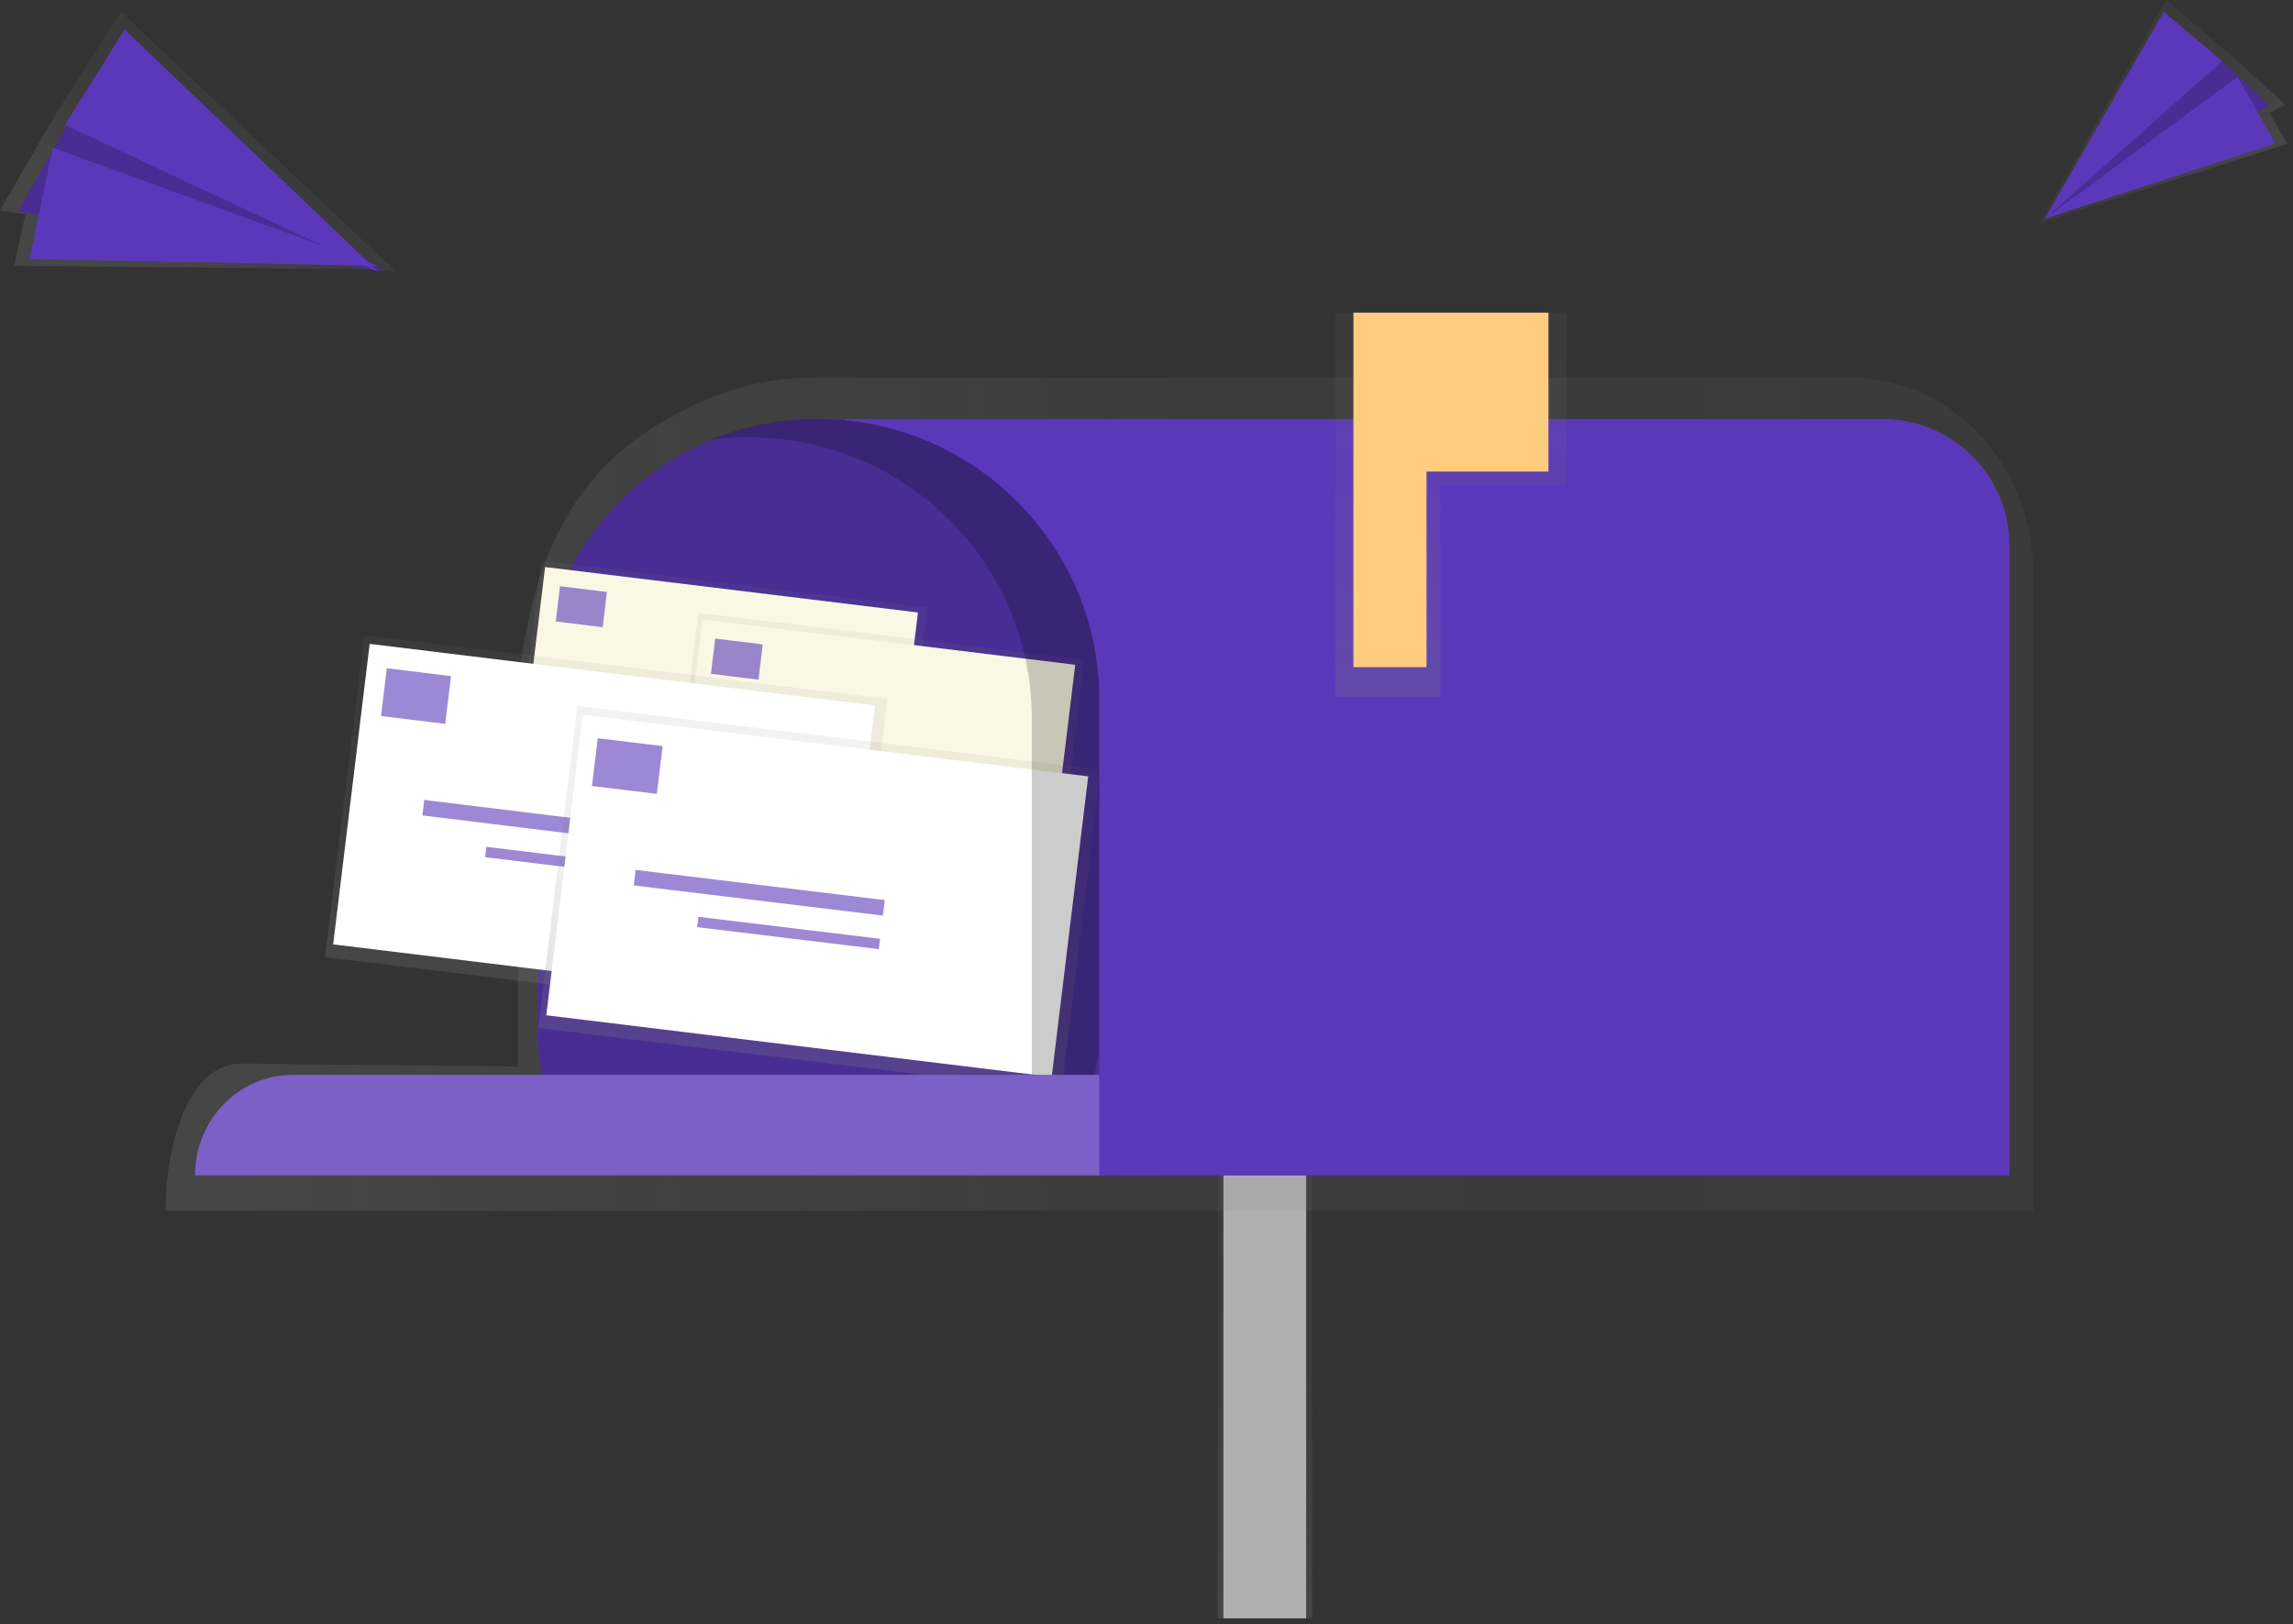 <?xml version="1.0" encoding="UTF-8"?>
<svg width="326px" height="231px" viewBox="0 0 326 231" version="1.1" xmlns="http://www.w3.org/2000/svg" xmlns:xlink="http://www.w3.org/1999/xlink">
    <rect x="0" y="0" width="326" height="231" fill="#333333" stroke="none"/>
    <title>DDBD94BA-9D88-4061-A911-60377DDFDEAC</title>
    <defs>
        <linearGradient x1="50%" y1="100%" x2="50%" y2="0%" id="linearGradient-1">
            <stop stop-color="#808080" stop-opacity="0.25" offset="0%"></stop>
            <stop stop-color="#808080" stop-opacity="0.12" offset="54%"></stop>
            <stop stop-color="#808080" stop-opacity="0.1" offset="100%"></stop>
        </linearGradient>
        <linearGradient x1="-0.007%" y1="50%" x2="100%" y2="50%" id="linearGradient-2">
            <stop stop-color="#808080" stop-opacity="0.25" offset="0%"></stop>
            <stop stop-color="#808080" stop-opacity="0.12" offset="54%"></stop>
            <stop stop-color="#808080" stop-opacity="0.1" offset="100%"></stop>
        </linearGradient>
        <linearGradient x1="50%" y1="100%" x2="50%" y2="0%" id="linearGradient-3">
            <stop stop-color="#808080" stop-opacity="0.25" offset="0%"></stop>
            <stop stop-color="#808080" stop-opacity="0.12" offset="54%"></stop>
            <stop stop-color="#808080" stop-opacity="0.1" offset="100%"></stop>
        </linearGradient>
        <linearGradient x1="-7.41306975e-14%" y1="49.996%" x2="100%" y2="49.996%" id="linearGradient-4">
            <stop stop-color="#808080" stop-opacity="0.25" offset="0%"></stop>
            <stop stop-color="#808080" stop-opacity="0.12" offset="54%"></stop>
            <stop stop-color="#808080" stop-opacity="0.1" offset="100%"></stop>
        </linearGradient>
        <linearGradient x1="0%" y1="50%" x2="100%" y2="50%" id="linearGradient-5">
            <stop stop-color="#808080" stop-opacity="0.25" offset="0%"></stop>
            <stop stop-color="#808080" stop-opacity="0.12" offset="54%"></stop>
            <stop stop-color="#808080" stop-opacity="0.1" offset="100%"></stop>
        </linearGradient>
        <linearGradient x1="-5.46886847e-14%" y1="50%" x2="100%" y2="50%" id="linearGradient-6">
            <stop stop-color="#808080" stop-opacity="0.25" offset="0%"></stop>
            <stop stop-color="#808080" stop-opacity="0.12" offset="54%"></stop>
            <stop stop-color="#808080" stop-opacity="0.1" offset="100%"></stop>
        </linearGradient>
        <linearGradient x1="73.613%" y1="87.717%" x2="16.596%" y2="43.875%" id="linearGradient-7">
            <stop stop-color="#808080" stop-opacity="0.25" offset="0%"></stop>
            <stop stop-color="#808080" stop-opacity="0.12" offset="54%"></stop>
            <stop stop-color="#808080" stop-opacity="0.1" offset="100%"></stop>
        </linearGradient>
        <linearGradient x1="33.431%" y1="82.93%" x2="70.239%" y2="44.895%" id="linearGradient-8">
            <stop stop-color="#808080" stop-opacity="0.25" offset="0%"></stop>
            <stop stop-color="#808080" stop-opacity="0.12" offset="54%"></stop>
            <stop stop-color="#808080" stop-opacity="0.1" offset="100%"></stop>
        </linearGradient>
    </defs>
    <g id="Page-1" stroke="none" stroke-width="1" fill="none" fill-rule="evenodd">
        <g id="send-thank-you" transform="translate(-557, -140)" fill-rule="nonzero">
            <g id="icon-send" transform="translate(557, 140)">
                <rect id="Rectangle" fill="url(#linearGradient-1)" x="173.093" y="167.134" width="13.444" height="63"></rect>
                <rect id="Rectangle" fill="#B0B0B0" x="173.933" y="167.134" width="11.764" height="63"></rect>
                <path d="M263.103,53.7 L114.761,53.7 C109.661,53.83 104.636,54.956 99.964,57.013 C84.885,63.73 76.108,74.272 73.63,97.65 L73.63,151.662 L34.322,151.244 C26.417,151.244 23.527,163.733 23.527,172.176 L289.048,172.176 L289.048,81.406 C289.048,66.105 277.447,53.7 263.103,53.7 Z" id="Path" fill="url(#linearGradient-2)"></path>
                <path d="M120.157,59.581 L267.622,59.581 C277.599,59.581 285.687,67.647 285.687,77.597 L285.687,167.134 L120.157,167.134 L120.157,59.581 Z" id="Path" fill="#5B38B9"></path>
                <path d="M116.375,59.581 L116.375,59.581 C138.418,59.581 156.288,77.444 156.288,99.479 L156.288,147.609 C156.288,158.392 147.542,167.134 136.755,167.134 L95.996,167.134 C85.208,167.134 76.463,158.392 76.463,147.609 L76.463,99.479 C76.463,77.444 94.333,59.581 116.375,59.581 Z" id="Path" fill="#5B38B9"></path>
                <path d="M116.375,59.581 L116.375,59.581 C138.418,59.581 156.288,77.444 156.288,99.479 L156.288,147.609 C156.288,158.392 147.542,167.134 136.755,167.134 L95.996,167.134 C85.208,167.134 76.463,158.392 76.463,147.609 L76.463,99.479 C76.463,77.444 94.333,59.581 116.375,59.581 Z" id="Path" fill="#000000" opacity="0.2"></path>
                <polygon id="Path" fill="url(#linearGradient-3)" points="222.668 44.457 202.188 44.457 189.898 44.457 189.898 68.941 189.898 99.073 204.772 99.073 204.772 68.941 222.668 68.941"></polygon>
                <polygon id="Path" fill="#FFCC80" points="220.147 44.457 202.816 44.457 192.419 44.457 192.419 67.057 192.419 94.872 202.816 94.872 202.816 67.057 220.147 67.057"></polygon>
                <polygon id="Rectangle" fill="url(#linearGradient-4)" transform="translate(102.31, 99.948) rotate(-83.06) translate(-102.31, -99.948) " points="85.302 72.313 119.328 72.306 119.317 127.583 85.291 127.59"></polygon>
                <polygon id="Rectangle" fill="#FAF8E4" transform="translate(102.088, 99.628) rotate(-83.06) translate(-102.088, -99.628) " points="86.216 72.93 117.97 72.924 117.96 126.327 86.205 126.333"></polygon>
                <g id="Group" opacity="0.6" transform="translate(78.984, 83.109)" fill="#5B38B9">
                    <polygon id="Rectangle" transform="translate(3.668, 3.168) rotate(-173.06) translate(-3.668, -3.168) " points="0.301 0.638 7.027 0.65 7.036 5.698 0.309 5.686"></polygon>
                    <polygon id="Rectangle" transform="translate(17.247, 16.456) rotate(-173.06) translate(-17.247, -16.456) " points="4.334 15.615 30.156 15.661 30.159 17.298 4.337 17.252"></polygon>
                    <polygon id="Rectangle" transform="translate(20.263, 20.68) rotate(-173.06) translate(-20.263, -20.68) " points="10.848 20.118 29.677 20.151 29.679 21.241 10.85 21.208"></polygon>
                </g>
                <polygon id="Rectangle" fill="url(#linearGradient-4)" transform="translate(124.667, 107.378) rotate(-83.06) translate(-124.667, -107.378) " points="107.659 79.743 141.686 79.736 141.675 135.013 107.648 135.02"></polygon>
                <polygon id="Rectangle" fill="#FAF8E4" transform="translate(124.445, 107.063) rotate(-83.06) translate(-124.445, -107.063) " points="108.573 80.365 140.328 80.358 140.317 133.762 108.563 133.768"></polygon>
                <g id="Group" opacity="0.6" transform="translate(100.831, 90.671)" fill="#5B38B9">
                    <polygon id="Rectangle" transform="translate(3.927, 3.059) rotate(-173.06) translate(-3.927, -3.059) " points="0.52 0.534 7.333 0.535 7.334 5.584 0.521 5.583"></polygon>
                    <polygon id="Rectangle" transform="translate(17.683, 16.348) rotate(-173.06) translate(-17.683, -16.348) " points="4.605 15.527 30.761 15.532 30.761 17.169 4.605 17.164"></polygon>
                    <polygon id="Rectangle" transform="translate(20.73, 20.57) rotate(-173.06) translate(-20.73, -20.57) " points="11.194 20.024 30.266 20.027 30.266 21.117 11.195 21.114"></polygon>
                </g>
                <polygon id="Rectangle" fill="url(#linearGradient-5)" transform="translate(86.185, 117.747) rotate(-83.06) translate(-86.185, -117.747) " points="63.131 80.288 109.254 80.279 109.239 155.205 63.116 155.214"></polygon>
                <polygon id="Rectangle" fill="#FFFFFF" transform="translate(85.889, 117.309) rotate(-83.06) translate(-85.889, -117.309) " points="64.373 81.12 107.42 81.111 107.406 153.498 64.358 153.507"></polygon>
                <g id="Group" opacity="0.6" transform="translate(53.776, 94.872)" fill="#5B38B9">
                    <polygon id="Rectangle" transform="translate(5.368, 4.111) rotate(-173.06) translate(-5.368, -4.111) " points="0.768 0.687 9.963 0.694 9.968 7.535 0.773 7.528"></polygon>
                    <polygon id="Rectangle" transform="translate(23.929, 22.127) rotate(-173.06) translate(-23.929, -22.127) " points="6.275 21.004 41.582 21.029 41.584 23.249 6.277 23.224"></polygon>
                    <polygon id="Rectangle" transform="translate(28.057, 27.847) rotate(-173.06) translate(-28.057, -27.847) " points="15.184 27.097 40.929 27.115 40.93 28.596 15.185 28.578"></polygon>
                </g>
                <polygon id="Rectangle" fill="url(#linearGradient-6)" transform="translate(116.492, 127.818) rotate(-83.06) translate(-116.492, -127.818) " points="93.438 90.36 139.561 90.35 139.546 165.276 93.423 165.285"></polygon>
                <polygon id="Rectangle" fill="#FFFFFF" transform="translate(116.191, 127.388) rotate(-83.06) translate(-116.191, -127.388) " points="94.675 91.199 137.722 91.191 137.708 163.578 94.66 163.586"></polygon>
                <g id="Group" opacity="0.6" transform="translate(84.026, 104.955)" fill="#5B38B9">
                    <polygon id="Rectangle" transform="translate(5.159, 3.982) rotate(-173.06) translate(-5.159, -3.982) " points="0.515 0.564 9.807 0.558 9.803 7.401 0.512 7.406"></polygon>
                    <polygon id="Rectangle" transform="translate(23.918, 21.998) rotate(-173.06) translate(-23.918, -21.998) " points="6.08 20.898 41.757 20.878 41.756 23.098 6.079 23.118"></polygon>
                    <polygon id="Rectangle" transform="translate(28.089, 27.718) rotate(-173.06) translate(-28.089, -27.718) " points="15.082 26.984 41.097 26.97 41.096 28.451 15.081 28.466"></polygon>
                </g>
                <path d="M116.139,59.581 L116.139,59.581 C110.887,59.577 105.685,60.601 100.831,62.594 C102.722,62.324 104.629,62.188 106.539,62.187 L106.539,62.187 C117.188,62.187 127.4,66.392 134.929,73.877 C142.458,81.362 146.688,91.514 146.688,102.1 L146.688,165.454 L156.288,165.454 L156.288,99.495 C156.288,77.451 138.312,59.581 116.139,59.581 Z" id="Path" fill="#000000" opacity="0.2"></path>
                <path d="M41.628,152.85 L156.288,152.85 L156.288,167.134 L27.728,167.134 L27.728,167.134 C27.728,159.245 33.952,152.85 41.628,152.85 L41.628,152.85 Z" id="Path" fill="#5B38B9"></path>
                <path d="M41.628,152.85 L156.288,152.85 L156.288,167.134 L27.728,167.134 L27.728,167.134 C27.728,159.245 33.952,152.85 41.628,152.85 L41.628,152.85 Z" id="Path" fill="#FFFFFF" opacity="0.2"></path>
                <polygon id="Path" fill="url(#linearGradient-7)" points="291.213 31.287 289.888 31.93 290.04 31.659 289.924 31.695 290.089 31.575 307.942 0 317.069 7.735 324.902 14.939 322.654 16.029 325.179 20.458"></polygon>
                <polygon id="Path" fill="#5B38B9" points="315.615 8.403 322.658 15.018 290.728 31.089 307.721 9.038"></polygon>
                <polygon id="Path" fill="#000000" opacity="0.2" points="315.615 8.403 322.658 15.018 290.728 31.089 307.721 9.038"></polygon>
                <polygon id="Path" fill="#5B38B9" points="307.611 1.681 290.728 31.089 315.936 8.687"></polygon>
                <polygon id="Path" fill="#5B38B9" points="323.498 20.414 290.728 31.089 318.12 10.923"></polygon>
                <polygon id="Path" fill="url(#linearGradient-8)" points="54.169 38.323 56.297 38.652 55.968 38.341 56.15 38.341 55.865 38.243 17.194 1.681 7.809 16.449 0 29.921 3.615 30.48 2.012 37.777"></polygon>
                <polygon id="Path" fill="#5B38B9" points="9.627 17.706 2.521 30.111 54.617 38.652 21.063 15.125"></polygon>
                <polygon id="Path" fill="#000000" opacity="0.2" points="9.627 17.706 2.521 30.111 54.617 38.652 21.063 15.125"></polygon>
                <polygon id="Path" fill="#5B38B9" points="17.713 4.201 53.776 38.652 9.243 17.76"></polygon>
                <polygon id="Path" fill="#5B38B9" points="4.201 36.841 53.776 37.812 7.498 21.006"></polygon>
            </g>
        </g>
    </g>
</svg>